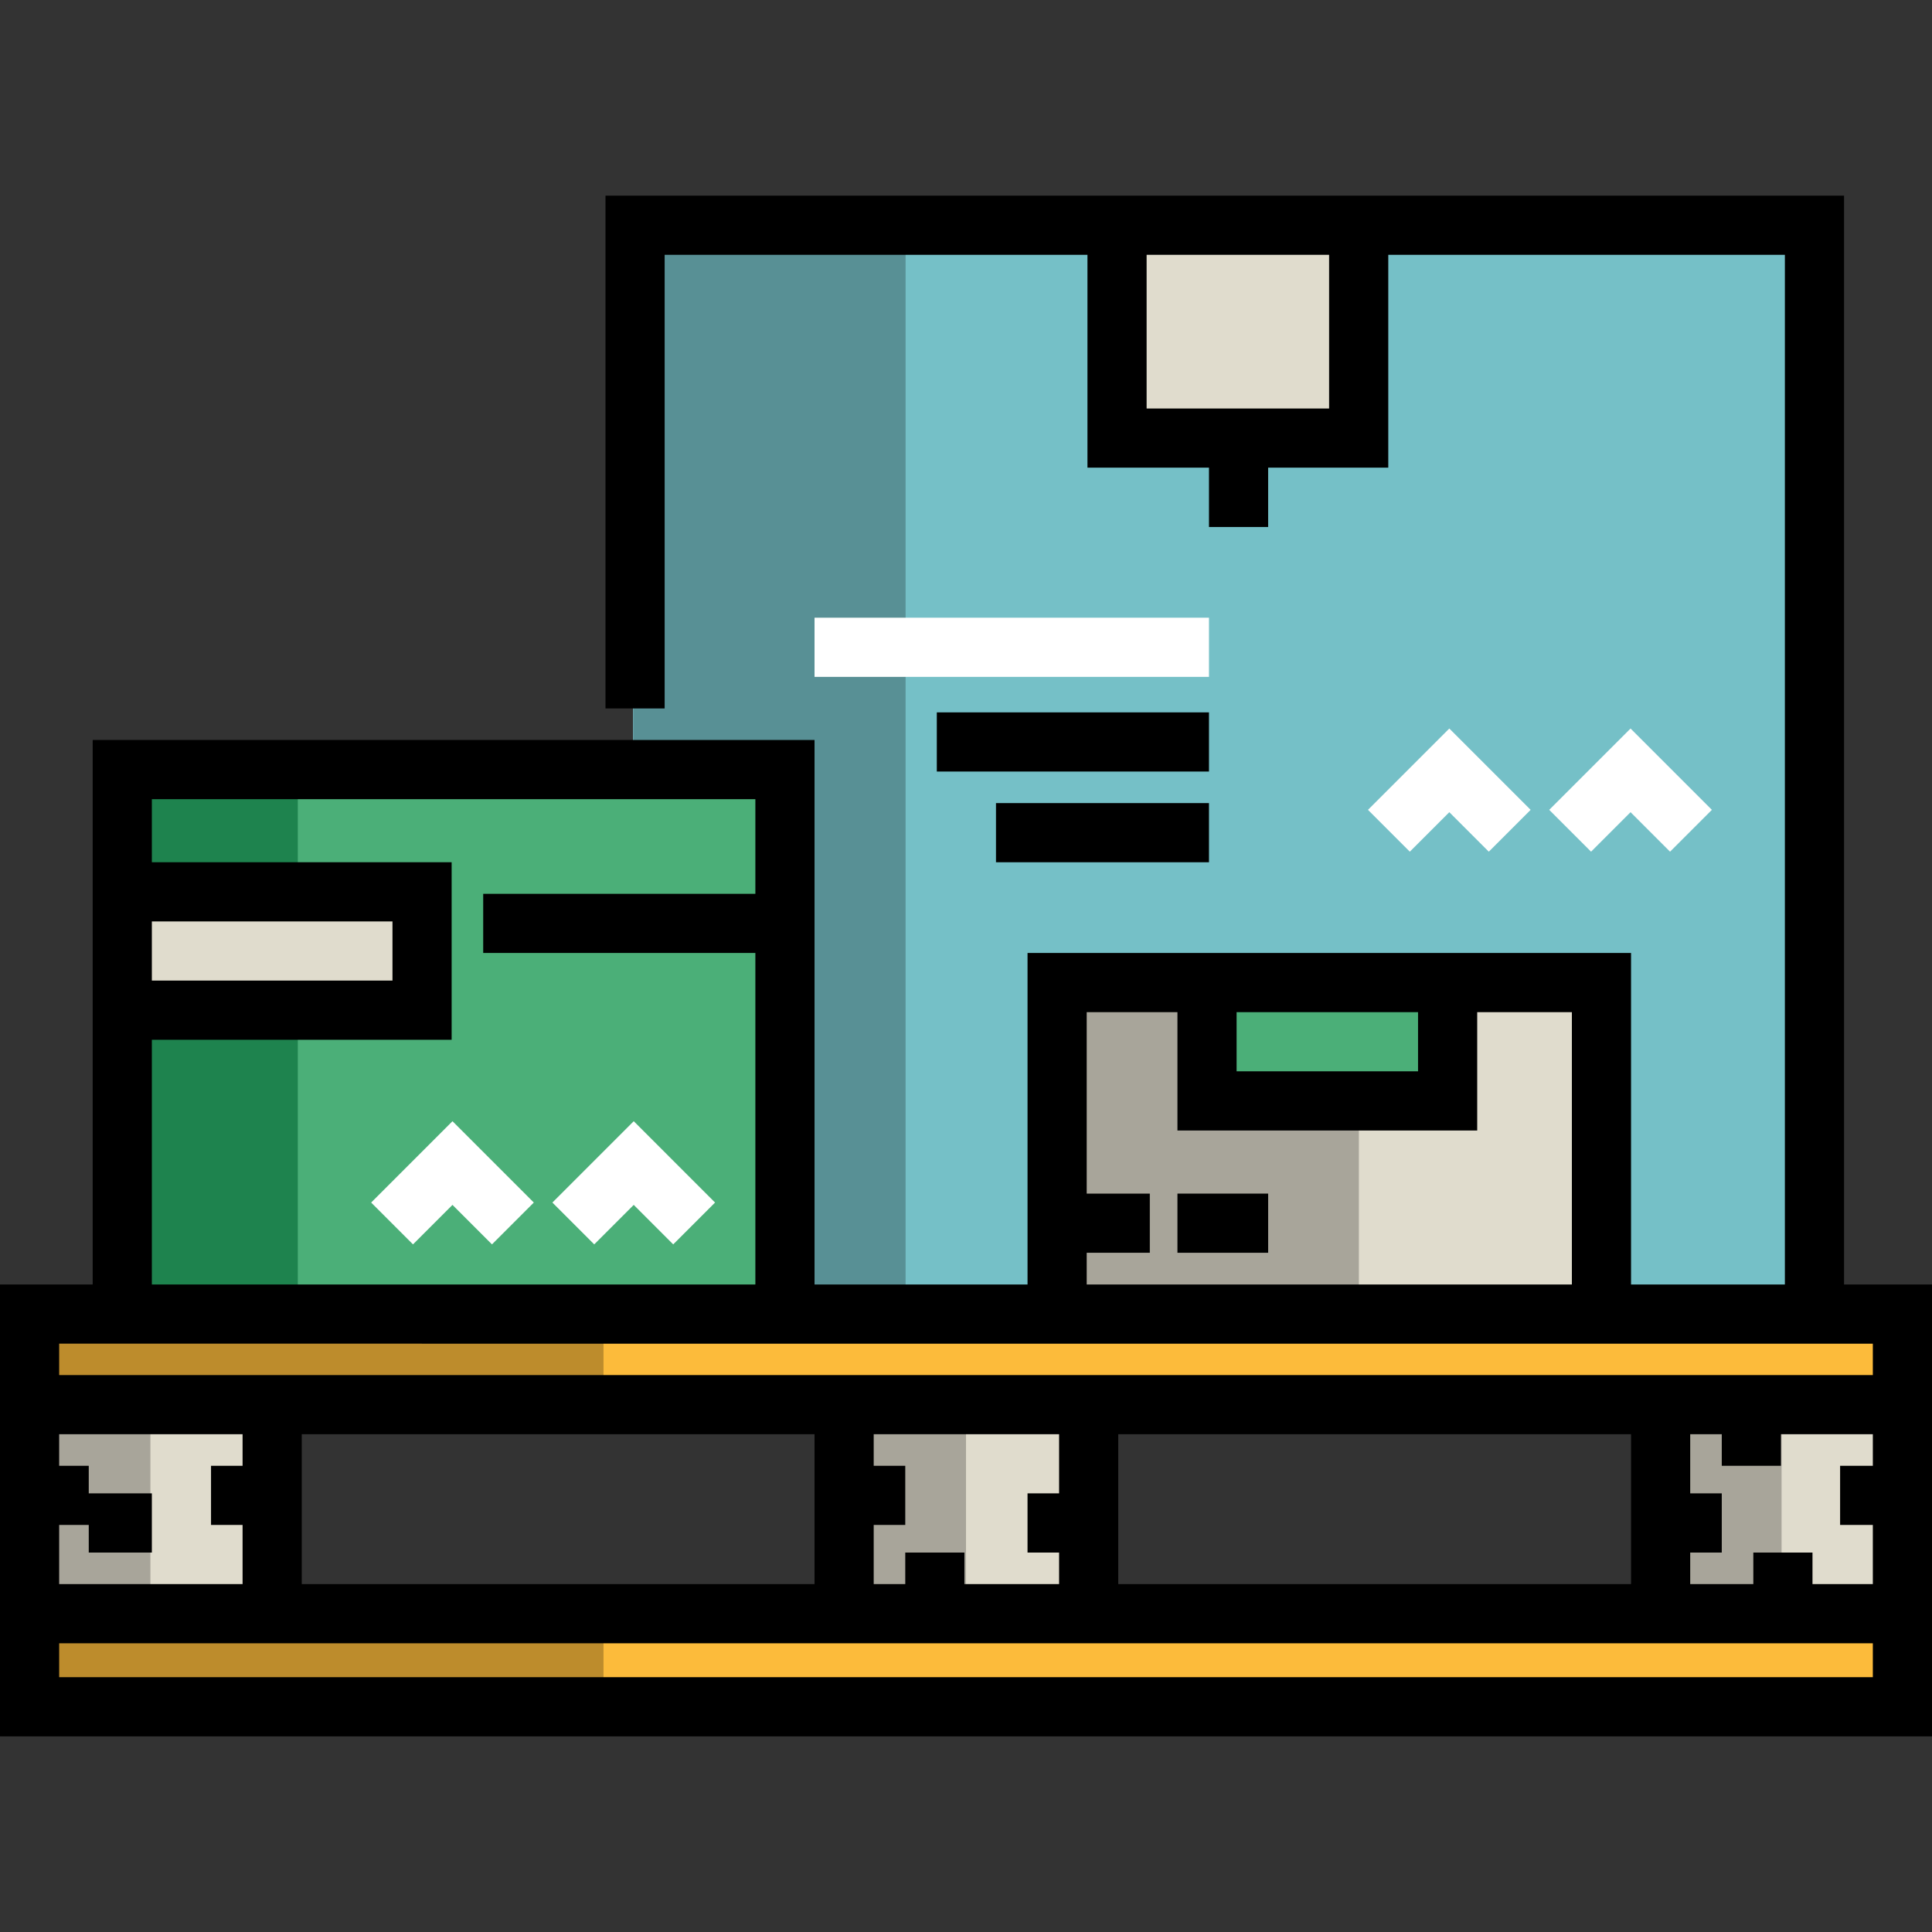 <?xml version="1.0" encoding="iso-8859-1"?>
<!-- Uploaded to: SVG Repo, www.svgrepo.com, Generator: SVG Repo Mixer Tools -->
<svg version="1.1" id="Layer_1" xmlns="http://www.w3.org/2000/svg" xmlns:xlink="http://www.w3.org/1999/xlink" 
	 viewBox="0 0 512 512" xml:space="preserve">
<rect x="0" y="0" width="512" height="512" fill="#333333" stroke="none"/>
<path style="fill:#FCBB3B;" d="M7.84,348.722V452.21h495.486V348.722H7.84z M223.178,428.167H72.65v-55.402h150.527V428.167z
	 M440.606,428.167H287.988v-55.402h152.618V428.167z"/>
<g>
	<rect x="7.84" y="428.293" style="fill:#BD8C2C;" width="152.095" height="24.015"/>
	<rect x="7.84" y="348.241" style="fill:#BD8C2C;" width="152.095" height="24.015"/>
</g>
<rect x="7.84" y="372.263" style="fill:#E0DCCD;" width="64.037" height="56.036"/>
<rect x="7.84" y="372.263" style="fill:#A8A59A;" width="32.021" height="56.036"/>
<rect x="223.983" y="372.263" style="fill:#E0DCCD;" width="64.037" height="56.036"/>
<rect x="223.983" y="372.263" style="fill:#A8A59A;" width="32.021" height="56.036"/>
<rect x="440.115" y="372.263" style="fill:#E0DCCD;" width="64.037" height="56.036"/>
<rect x="440.115" y="372.263" style="fill:#A8A59A;" width="32.021" height="56.036"/>
<polyline style="fill:#4BAF78;" points="31.883,348.722 31.883,204.467 208.543,204.467 208.543,348.722 "/>
<polyline style="fill:#1E834E;" points="31.883,348.722 31.883,204.467 78.922,204.467 78.922,348.722 "/>
<rect x="31.855" y="236.172" style="fill:#E0DCCD;" width="80.051" height="32.021"/>
<polygon style="fill:#75C0C7;" points="480.329,348.722 480.329,60.211 167.775,60.211 167.775,204.467 208.543,204.467 
	208.543,348.722 "/>
<polygon style="fill:#589095;" points="239.99,348.245 207.969,348.245 207.969,204.152 167.944,204.152 167.944,60.059 
	239.99,60.059 "/>
<g>
	<polyline style="fill:#E0DCCD;" points="360.067,60.059 360.067,116.095 296.026,116.095 296.026,60.059 	"/>
	<polyline style="fill:#E0DCCD;" points="279.625,348.722 279.625,260.915 423.881,260.915 423.881,348.722 	"/>
</g>
<polyline style="fill:#A8A59A;" points="279.625,348.722 279.625,260.915 360.116,260.915 360.116,348.722 "/>
<rect x="320.038" y="260.193" style="fill:#4BAF78;" width="64.037" height="32.021"/>
<g>
	<polygon style="fill:#FFFFFF;" points="130.379,329.774 119.912,319.307 109.446,329.774 98.358,318.686 119.912,297.131 
		141.466,318.686 	"/>
	<polygon style="fill:#FFFFFF;" points="178.409,329.774 167.944,319.307 157.477,329.774 146.39,318.686 167.944,297.131 
		189.497,318.686 	"/>
	<polygon style="fill:#FFFFFF;" points="373.616,225.706 362.529,214.619 384.083,193.064 405.637,214.619 394.548,225.706 
		384.083,215.239 	"/>
	<polygon style="fill:#FFFFFF;" points="421.647,225.706 410.56,214.619 432.114,193.064 453.667,214.619 442.58,225.706 
		432.114,215.239 	"/>
</g>
<rect x="312.031" y="316.317" width="24.043" height="15.68"/>
<path d="M488.691,340.406V51.849H160.458v135.893h15.68V67.529h112.048v56.406h32.208v15.722h15.68v-15.722h31.833V67.529h105.105
	v272.876h-40.768v-87.853H272.308v87.853H215.86v-144.3H24.565v144.3H0v119.747h512V340.406H488.691z M352.227,108.256h-48.361
	V67.529h48.361V108.256z M327.711,268.232h48.085v15.68h-48.085V268.232z M287.988,331.997h16.725v-15.68h-16.725v-48.085h24.043
	v31.36h79.445v-31.36h25.088v72.173H287.988V331.997z M40.245,244.189h63.765v15.68H40.245V244.189z M40.245,275.549h79.445v-47.04
	H40.245v-16.725H200.18v25.088h-72.128v15.68h72.128v87.853H40.245V275.549z M496.32,356.086v8.318H15.68v-8.318H496.32z
	 M496.32,404.125v15.68h-15.991v-8.363h-15.68v8.363h-16.725v-8.363h8.363v-15.68h-8.363v-15.68h8.363v8.363h15.68v-8.363h24.354
	v8.363h-8.674v15.68H496.32z M239.903,411.442v8.363h-8.363v-15.68h8.363v-15.68h-8.363v-8.363h49.13v15.68h-8.363v15.68h8.363
	v8.363h-25.088v-8.363H239.903z M40.245,411.442v-15.68H23.52v-7.317h-7.84v-8.363h48.608v8.363h-8.363v15.68h8.363v15.68H15.68
	v-15.68h7.84v7.317H40.245z M79.968,380.082H215.86v39.723H79.968V380.082z M296.351,380.082h135.893v39.723H296.351V380.082z
	 M15.68,444.472v-8.988h480.64v8.988H15.68z"/>
<rect x="215.86" y="163.699" style="fill:#FFFFFF;" width="104.533" height="15.68"/>
<rect x="248.266" y="188.787" width="72.128" height="15.68"/>
<rect x="263.946" y="212.829" width="56.448" height="15.68"/>
</svg>